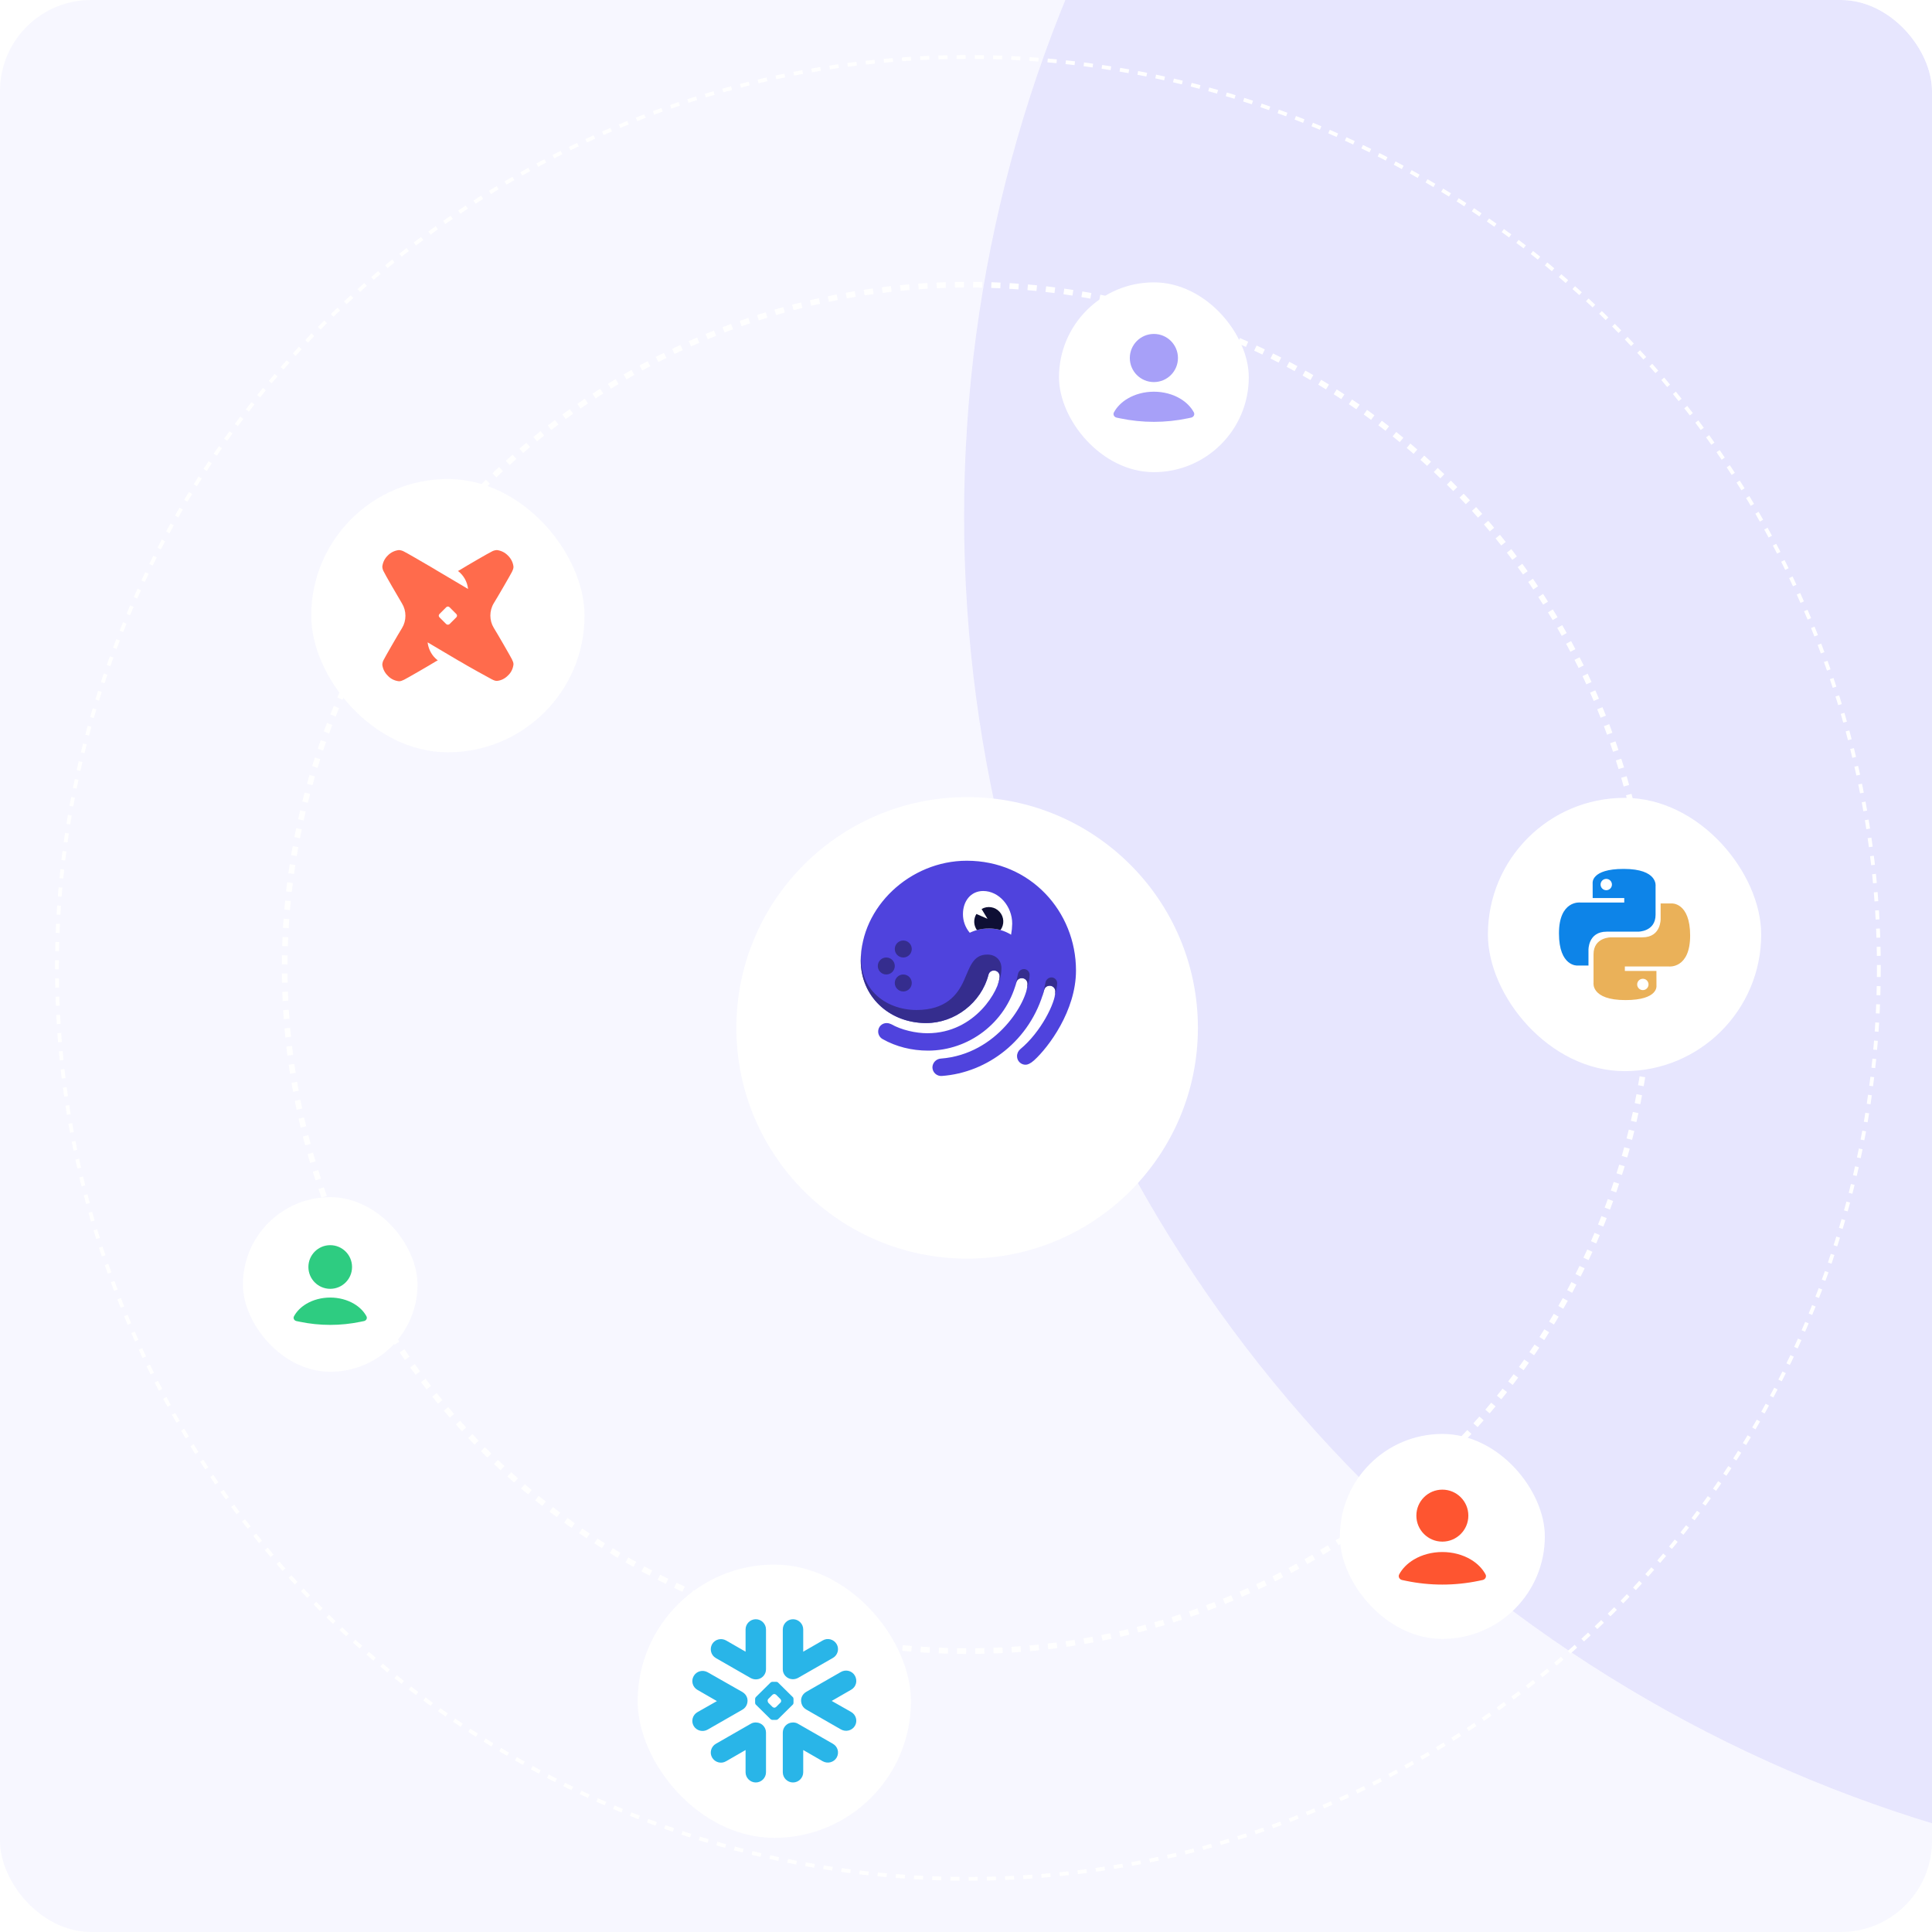 <svg width="509" height="509" viewBox="0 0 509 509" fill="none" xmlns="http://www.w3.org/2000/svg">
<g clip-path="url(#clip0_3113_36924)">
<rect width="509" height="509" rx="24" fill="#F7F7FF"/>
<g opacity="0.2" filter="url(#filter0_f_3113_36924)">
<circle cx="614" cy="136" r="360" fill="#A7A0F8"/>
</g>
<circle cx="255" cy="255" r="180" stroke="white" stroke-width="1.5" stroke-dasharray="2.4 2.4"/>
<circle cx="255" cy="255" r="240" stroke="white" stroke-dasharray="2.4 2.4"/>
<g filter="url(#filter1_dd_3113_36924)">
<rect x="82" y="107" width="72" height="72" rx="36" fill="white"/>
<path d="M133.812 127.158C134.624 127.939 135.155 128.97 135.28 130.095C135.28 130.564 135.155 130.876 134.874 131.47C134.593 132.063 131.124 138.063 130.093 139.719C129.499 140.688 129.187 141.844 129.187 142.969C129.187 144.125 129.499 145.25 130.093 146.219C131.124 147.875 134.593 153.906 134.874 154.499C135.155 155.093 135.28 155.374 135.28 155.843C135.155 156.968 134.655 157.999 133.843 158.749C133.062 159.562 132.03 160.093 130.937 160.186C130.468 160.186 130.156 160.061 129.593 159.78C129.031 159.499 122.906 156.124 121.25 155.093C121.125 155.031 121 154.937 120.844 154.874L112.657 150.031C112.844 151.593 113.532 153.093 114.657 154.187C114.875 154.406 115.094 154.593 115.344 154.781C115.157 154.874 114.938 154.968 114.75 155.093C113.094 156.124 107.063 159.593 106.47 159.874C105.876 160.155 105.595 160.28 105.095 160.28C103.97 160.155 102.939 159.655 102.189 158.843C101.376 158.062 100.845 157.03 100.72 155.906C100.751 155.437 100.876 154.968 101.126 154.562C101.408 153.968 104.876 147.937 105.907 146.281C106.501 145.313 106.814 144.188 106.814 143.031C106.814 141.875 106.501 140.75 105.907 139.782C104.876 138.063 101.376 132.032 101.126 131.439C100.876 131.032 100.751 130.564 100.72 130.095C100.845 128.97 101.345 127.939 102.158 127.158C102.939 126.345 103.97 125.845 105.095 125.72C105.564 125.751 106.032 125.876 106.47 126.126C106.97 126.345 111.376 128.908 113.719 130.282L114.25 130.595C114.438 130.72 114.594 130.814 114.719 130.876L114.969 131.032L123.312 135.969C123.125 134.095 122.156 132.376 120.656 131.22C120.844 131.126 121.063 131.032 121.25 130.907C122.906 129.876 128.937 126.376 129.531 126.126C129.937 125.876 130.406 125.751 130.906 125.72C131.999 125.845 133.03 126.345 133.812 127.158ZM118.438 145.219L120.219 143.438C120.469 143.188 120.469 142.813 120.219 142.563L118.438 140.782C118.188 140.532 117.813 140.532 117.563 140.782L115.782 142.563C115.532 142.813 115.532 143.188 115.782 143.438L117.563 145.219C117.782 145.438 118.188 145.438 118.438 145.219Z" fill="#FF6B4C"/>
</g>
<g filter="url(#filter2_dd_3113_36924)">
<rect x="392" y="191" width="72" height="72" rx="36" fill="white"/>
<path d="M427.767 209.72C419.049 209.72 419.594 213.492 419.594 213.492L419.603 217.4H427.922V218.573H416.299C416.299 218.573 410.721 217.942 410.721 226.718C410.721 235.495 415.59 235.184 415.59 235.184H418.495V231.111C418.495 231.111 418.339 226.253 423.287 226.253C428.235 226.253 431.538 226.253 431.538 226.253C431.538 226.253 436.173 226.328 436.173 221.783C436.173 217.238 436.173 214.268 436.173 214.268C436.173 214.268 436.877 209.72 427.767 209.72H427.767ZM423.18 212.348C424.007 212.348 424.676 213.015 424.676 213.841C424.676 214.667 424.007 215.334 423.18 215.334C422.352 215.334 421.683 214.667 421.683 213.841C421.683 213.015 422.352 212.348 423.18 212.348Z" fill="#0D84E8"/>
<path d="M428.234 244.28C436.952 244.28 436.408 240.508 436.408 240.508L436.398 236.6H428.079V235.427H439.702C439.702 235.427 445.281 236.058 445.281 227.281C445.281 218.505 440.412 218.816 440.412 218.816H437.506V222.888C437.506 222.888 437.663 227.747 432.715 227.747C427.767 227.747 424.464 227.747 424.464 227.747C424.464 227.747 419.828 227.672 419.828 232.217C419.828 236.762 419.828 239.732 419.828 239.732C419.828 239.732 419.124 244.28 428.235 244.28H428.234ZM432.822 241.652C431.994 241.652 431.325 240.984 431.325 240.159C431.325 239.333 431.994 238.665 432.822 238.665C433.649 238.665 434.318 239.333 434.318 240.159C434.318 240.984 433.649 241.652 432.822 241.652Z" fill="#EAB159"/>
</g>
<g filter="url(#filter3_dd_3113_36924)">
<rect x="168" y="393" width="72" height="72" rx="36" fill="white"/>
<g clip-path="url(#clip1_3113_36924)">
<path fill-rule="evenodd" clip-rule="evenodd" d="M196.817 429.705C196.903 429.401 196.947 429.14 196.947 428.837C196.947 428.62 196.903 428.403 196.86 428.186C196.686 427.535 196.253 426.971 195.602 426.58L186.445 421.373C185.144 420.635 183.495 421.069 182.757 422.371C182.019 423.629 182.453 425.278 183.755 426.016L188.876 428.967L183.755 431.874C182.453 432.612 182.019 434.261 182.757 435.519C183.495 436.778 185.144 437.212 186.445 436.474L195.602 431.223C196.209 430.876 196.643 430.312 196.817 429.705ZM199.334 434.608C198.813 434.565 198.249 434.652 197.771 434.955L188.615 440.206C187.313 440.944 186.879 442.593 187.617 443.851C188.355 445.11 190.004 445.587 191.306 444.806L196.426 441.855V447.713C196.426 449.189 197.641 450.404 199.117 450.404C200.592 450.404 201.807 449.189 201.807 447.713V437.255C201.807 435.867 200.722 434.695 199.334 434.608ZM208.707 423.195C209.227 423.239 209.792 423.109 210.269 422.848L219.425 417.598C220.727 416.86 221.161 415.211 220.423 413.952C219.685 412.694 218.037 412.217 216.735 412.998L211.614 415.949V410.09C211.614 408.615 210.399 407.4 208.924 407.4C207.448 407.4 206.233 408.615 206.233 410.09V420.548C206.19 421.937 207.318 423.109 208.707 423.195ZM188.615 417.641L197.771 422.892C198.249 423.152 198.813 423.282 199.334 423.239C200.722 423.152 201.807 421.98 201.807 420.592V410.09C201.807 408.615 200.592 407.4 199.117 407.4C197.641 407.4 196.426 408.615 196.426 410.09V415.949L191.306 412.998C190.004 412.26 188.355 412.694 187.617 413.952C186.879 415.254 187.313 416.903 188.615 417.641ZM205.799 428.88C205.799 428.707 205.713 428.533 205.582 428.403L204.497 427.318C204.367 427.231 204.194 427.101 204.02 427.101H203.977C203.803 427.101 203.63 427.188 203.499 427.318L202.415 428.403C202.284 428.533 202.241 428.707 202.241 428.88V428.923C202.241 429.054 202.328 429.271 202.415 429.401L203.499 430.486C203.63 430.572 203.803 430.703 203.977 430.703H204.02C204.194 430.703 204.367 430.616 204.497 430.486L205.582 429.401C205.713 429.314 205.799 429.097 205.799 428.88ZM208.837 429.922L205.018 433.697C204.888 433.827 204.714 433.914 204.541 433.914H204.28H203.716H203.456C203.282 433.914 203.109 433.827 202.979 433.697L199.16 429.922C199.03 429.835 198.943 429.618 198.943 429.444V429.184V428.62V428.359C198.943 428.186 199.03 428.012 199.16 427.882L202.979 424.107C203.109 423.977 203.282 423.89 203.456 423.89H203.716H204.28H204.541C204.714 423.89 204.931 423.977 205.018 424.107L208.837 427.882C208.967 427.969 209.054 428.186 209.054 428.359V428.62V429.184V429.444C209.054 429.618 208.967 429.835 208.837 429.922ZM219.425 440.206L210.269 434.955C209.792 434.652 209.227 434.565 208.707 434.608C207.318 434.695 206.233 435.867 206.233 437.255V447.713C206.233 449.189 207.448 450.404 208.924 450.404C210.399 450.404 211.614 449.189 211.614 447.713V441.855L216.735 444.806C218.037 445.544 219.685 445.11 220.423 443.851C221.161 442.549 220.727 440.944 219.425 440.206ZM224.242 425.973L219.121 428.923L224.242 431.831C225.544 432.569 225.978 434.218 225.24 435.476C224.502 436.734 222.853 437.168 221.551 436.431L212.395 431.18C211.788 430.833 211.354 430.269 211.18 429.661C211.093 429.357 211.05 429.097 211.05 428.793C211.05 428.576 211.093 428.359 211.137 428.142C211.31 427.491 211.744 426.927 212.395 426.537L221.551 421.286C222.853 420.548 224.502 420.982 225.24 422.284C225.978 423.629 225.544 425.235 224.242 425.973Z" fill="#29B5E8"/>
</g>
</g>
<g filter="url(#filter4_dd_3113_36924)">
<rect x="279" y="57" width="50" height="50" rx="25" fill="white"/>
<path d="M313.817 92.635C314.458 92.502 314.839 91.832 314.529 91.255C313.765 89.834 312.534 88.585 310.948 87.639C308.955 86.449 306.513 85.804 304 85.804C301.488 85.804 299.046 86.449 297.052 87.639C295.467 88.585 294.236 89.834 293.471 91.255C293.161 91.832 293.543 92.502 294.184 92.635L295.13 92.833C300.981 94.052 307.02 94.052 312.871 92.833L313.817 92.635Z" fill="#A7A0F8"/>
<circle cx="304" cy="76.928" r="6.341" fill="#A7A0F8"/>
</g>
<g filter="url(#filter5_dd_3113_36924)">
<rect x="353" y="359" width="54" height="54" rx="27" fill="white"/>
<path d="M390.602 397.486C391.294 397.342 391.706 396.618 391.371 395.996C390.546 394.461 389.216 393.112 387.504 392.09C385.351 390.805 382.714 390.109 380 390.109C377.287 390.109 374.649 390.805 372.497 392.09C370.784 393.112 369.455 394.461 368.629 395.996C368.294 396.618 368.706 397.342 369.399 397.486L370.42 397.699C376.739 399.016 383.262 399.016 389.58 397.699L390.602 397.486Z" fill="#FE5530"/>
<circle cx="380" cy="380.522" r="6.848" fill="#FE5530"/>
</g>
<g filter="url(#filter6_dd_3113_36924)">
<rect x="64" y="297" width="46" height="46" rx="23" fill="white"/>
<path d="M95.902 329.645C96.483 329.524 96.829 328.916 96.548 328.393C95.855 327.104 94.738 325.972 93.3 325.113C91.493 324.035 89.278 323.45 87 323.45C84.721 323.45 82.507 324.035 80.699 325.113C79.261 325.972 78.145 327.104 77.452 328.393C77.17 328.916 77.516 329.524 78.098 329.645L78.956 329.823C84.261 330.929 89.738 330.929 95.044 329.823L95.902 329.645Z" fill="#2ECC81"/>
<circle cx="87" cy="315.4" r="5.75" fill="#2ECC81"/>
</g>
<g filter="url(#filter7_dd_3113_36924)">
<circle cx="254.798" cy="254.798" r="60.798" fill="white"/>
</g>
<path d="M245.652 281.178C245.653 281.495 245.719 281.808 245.847 282.098C245.974 282.388 246.16 282.649 246.393 282.864C246.625 283.079 246.9 283.244 247.199 283.348C247.498 283.452 247.815 283.494 248.131 283.47C260.135 282.61 271.473 274.115 275.092 260.846C275.283 260.083 275.855 259.7 276.618 259.7C277.009 259.716 277.378 259.885 277.645 260.171C277.913 260.457 278.056 260.837 278.045 261.229C278.045 264.187 274.242 271.919 268.804 276.407C268.527 276.64 268.306 276.933 268.157 277.263C268.009 277.594 267.937 277.953 267.947 278.315C267.952 278.61 268.016 278.9 268.134 279.171C268.252 279.44 268.422 279.684 268.635 279.888C268.847 280.092 269.098 280.252 269.372 280.359C269.646 280.466 269.939 280.518 270.233 280.511C270.71 280.511 271.473 280.225 272.426 279.365C276.229 275.928 283.477 266.286 283.477 255.69C283.477 240.154 271.466 226.766 254.703 226.766C239.746 226.766 226.789 238.985 226.789 253.114C226.789 262.468 234.221 269.532 244.033 269.532C251.56 269.532 258.516 264.187 260.422 256.836C260.612 256.072 261.182 255.69 261.945 255.69C262.336 255.705 262.706 255.875 262.973 256.161C263.24 256.447 263.385 256.827 263.374 257.218C263.374 260.559 257.086 272.213 244.319 272.213C241.27 272.213 237.46 271.353 234.791 269.825C234.434 269.652 234.045 269.554 233.648 269.538C233.344 269.526 233.041 269.578 232.758 269.689C232.475 269.8 232.218 269.969 232.004 270.184C231.789 270.399 231.621 270.656 231.511 270.94C231.4 271.223 231.349 271.526 231.362 271.83C231.374 272.219 231.485 272.599 231.686 272.933C231.886 273.267 232.168 273.544 232.505 273.739C236.03 275.753 240.223 276.794 244.509 276.794C255.18 276.794 264.898 269.538 267.757 258.848C267.947 258.084 268.52 257.702 269.28 257.702C269.672 257.717 270.041 257.887 270.308 258.173C270.576 258.459 270.72 258.838 270.71 259.23C270.71 263.621 262.898 277.749 247.845 278.895C247.262 278.938 246.716 279.195 246.311 279.617C245.907 280.038 245.672 280.594 245.652 281.178Z" fill="#4F43DD"/>
<path d="M260.565 244.618C262.62 244.603 264.637 245.171 266.382 246.256C266.558 245.291 266.655 244.313 266.673 243.331C266.673 238.799 263.219 234.74 259.013 234.74C255.742 234.74 253.698 237.45 253.698 240.798C253.682 242.606 254.317 244.361 255.487 245.74C257.072 244.983 258.809 244.6 260.565 244.618Z" fill="white"/>
<path d="M270.422 261.037C271.006 259.04 271.263 257.655 271.263 256.755C271.245 256.367 271.079 256 270.798 255.731C270.517 255.462 270.144 255.311 269.755 255.31C269.393 255.316 269.044 255.444 268.762 255.672C268.481 255.901 268.284 256.216 268.203 256.569C268.044 257.225 267.704 259.002 267.368 260.13C267.507 259.708 267.634 259.279 267.749 258.843C267.939 258.078 268.511 257.697 269.272 257.697C269.663 257.713 270.033 257.881 270.3 258.167C270.568 258.453 270.712 258.832 270.702 259.224C270.684 259.839 270.585 260.449 270.409 261.039L270.422 261.037Z" fill="#352D8E"/>
<path d="M278.519 258.95C278.501 258.562 278.334 258.196 278.054 257.927C277.774 257.659 277.402 257.507 277.013 257.505C276.651 257.512 276.302 257.64 276.022 257.868C275.741 258.097 275.544 258.412 275.463 258.765C275.302 259.436 274.955 261.24 274.615 262.366H274.631C274.796 261.864 274.951 261.356 275.078 260.839C275.268 260.074 275.841 259.693 276.604 259.693C276.995 259.709 277.364 259.878 277.631 260.163C277.898 260.449 278.042 260.829 278.031 261.22C278.02 261.695 277.955 262.167 277.837 262.627C278.311 260.962 278.519 259.758 278.519 258.95Z" fill="#352D8E"/>
<path d="M260.567 244.618C261.588 244.617 262.605 244.753 263.589 245.024C264.106 244.318 264.365 243.457 264.321 242.583C264.277 241.71 263.934 240.878 263.349 240.228C262.764 239.579 261.974 239.15 261.11 239.015C260.246 238.88 259.362 239.046 258.607 239.487L260.173 242.065L257.241 240.796C256.843 241.437 256.644 242.182 256.668 242.936C256.692 243.69 256.938 244.42 257.375 245.035C258.416 244.754 259.489 244.614 260.567 244.618Z" fill="#0E0F34"/>
<path d="M237.974 261.211C239.21 261.211 240.212 260.209 240.212 258.974C240.212 257.737 239.21 256.736 237.974 256.736C236.739 256.736 235.737 257.737 235.737 258.974C235.737 260.209 236.739 261.211 237.974 261.211Z" fill="#352D8E"/>
<path d="M237.974 252.26C239.21 252.26 240.212 251.258 240.212 250.022C240.212 248.786 239.21 247.784 237.974 247.784C236.739 247.784 235.737 248.786 235.737 250.022C235.737 251.258 236.739 252.26 237.974 252.26Z" fill="#352D8E"/>
<path d="M233.501 256.735C234.736 256.735 235.738 255.733 235.738 254.497C235.738 253.261 234.736 252.259 233.501 252.259C232.265 252.259 231.264 253.261 231.264 254.497C231.264 255.733 232.265 256.735 233.501 256.735Z" fill="#352D8E"/>
<path d="M243.567 269.527H244.014C251.542 269.527 258.497 264.183 260.404 256.831C260.594 256.068 261.164 255.685 261.927 255.685C262.318 255.701 262.687 255.87 262.955 256.156C263.223 256.442 263.367 256.822 263.356 257.214C263.322 257.995 263.146 258.763 262.835 259.481C262.889 259.397 262.936 259.31 262.976 259.219C263.542 257.925 263.835 256.527 263.835 255.114C263.835 252.919 262.31 251.487 260.119 251.487C256.301 251.487 255.536 254.821 253.925 258.387C252.254 262.088 249.184 266.092 241.444 266.092C233.402 266.092 225.138 260.459 227.154 249.005C227.178 248.862 227.198 248.734 227.214 248.615C226.919 250.095 226.769 251.6 226.767 253.109C226.789 262.33 233.99 269.312 243.567 269.527Z" fill="#352D8E"/>
</g>
<defs>
<filter id="filter0_f_3113_36924" x="-294" y="-772" width="1816" height="1816" filterUnits="userSpaceOnUse" color-interpolation-filters="sRGB">
<feFlood flood-opacity="0" result="BackgroundImageFix"/>
<feBlend mode="normal" in="SourceGraphic" in2="BackgroundImageFix" result="shape"/>
<feGaussianBlur stdDeviation="274" result="effect1_foregroundBlur_3113_36924"/>
</filter>
<filter id="filter1_dd_3113_36924" x="67.6" y="107" width="100.8" height="100.8" filterUnits="userSpaceOnUse" color-interpolation-filters="sRGB">
<feFlood flood-opacity="0" result="BackgroundImageFix"/>
<feColorMatrix in="SourceAlpha" type="matrix" values="0 0 0 0 0 0 0 0 0 0 0 0 0 0 0 0 0 0 127 0" result="hardAlpha"/>
<feMorphology radius="2.4" operator="erode" in="SourceAlpha" result="effect1_dropShadow_3113_36924"/>
<feOffset dy="4.8"/>
<feGaussianBlur stdDeviation="3.6"/>
<feComposite in2="hardAlpha" operator="out"/>
<feColorMatrix type="matrix" values="0 0 0 0 0 0 0 0 0 0 0 0 0 0 0 0 0 0 0.03 0"/>
<feBlend mode="normal" in2="BackgroundImageFix" result="effect1_dropShadow_3113_36924"/>
<feColorMatrix in="SourceAlpha" type="matrix" values="0 0 0 0 0 0 0 0 0 0 0 0 0 0 0 0 0 0 127 0" result="hardAlpha"/>
<feMorphology radius="4.8" operator="erode" in="SourceAlpha" result="effect2_dropShadow_3113_36924"/>
<feOffset dy="14.4"/>
<feGaussianBlur stdDeviation="9.6"/>
<feComposite in2="hardAlpha" operator="out"/>
<feColorMatrix type="matrix" values="0 0 0 0 0 0 0 0 0 0 0 0 0 0 0 0 0 0 0.08 0"/>
<feBlend mode="normal" in2="effect1_dropShadow_3113_36924" result="effect2_dropShadow_3113_36924"/>
<feBlend mode="normal" in="SourceGraphic" in2="effect2_dropShadow_3113_36924" result="shape"/>
</filter>
<filter id="filter2_dd_3113_36924" x="377.6" y="191" width="100.8" height="100.8" filterUnits="userSpaceOnUse" color-interpolation-filters="sRGB">
<feFlood flood-opacity="0" result="BackgroundImageFix"/>
<feColorMatrix in="SourceAlpha" type="matrix" values="0 0 0 0 0 0 0 0 0 0 0 0 0 0 0 0 0 0 127 0" result="hardAlpha"/>
<feMorphology radius="2.4" operator="erode" in="SourceAlpha" result="effect1_dropShadow_3113_36924"/>
<feOffset dy="4.8"/>
<feGaussianBlur stdDeviation="3.6"/>
<feComposite in2="hardAlpha" operator="out"/>
<feColorMatrix type="matrix" values="0 0 0 0 0 0 0 0 0 0 0 0 0 0 0 0 0 0 0.03 0"/>
<feBlend mode="normal" in2="BackgroundImageFix" result="effect1_dropShadow_3113_36924"/>
<feColorMatrix in="SourceAlpha" type="matrix" values="0 0 0 0 0 0 0 0 0 0 0 0 0 0 0 0 0 0 127 0" result="hardAlpha"/>
<feMorphology radius="4.8" operator="erode" in="SourceAlpha" result="effect2_dropShadow_3113_36924"/>
<feOffset dy="14.4"/>
<feGaussianBlur stdDeviation="9.6"/>
<feComposite in2="hardAlpha" operator="out"/>
<feColorMatrix type="matrix" values="0 0 0 0 0 0 0 0 0 0 0 0 0 0 0 0 0 0 0.08 0"/>
<feBlend mode="normal" in2="effect1_dropShadow_3113_36924" result="effect2_dropShadow_3113_36924"/>
<feBlend mode="normal" in="SourceGraphic" in2="effect2_dropShadow_3113_36924" result="shape"/>
</filter>
<filter id="filter3_dd_3113_36924" x="153.6" y="393" width="100.8" height="100.8" filterUnits="userSpaceOnUse" color-interpolation-filters="sRGB">
<feFlood flood-opacity="0" result="BackgroundImageFix"/>
<feColorMatrix in="SourceAlpha" type="matrix" values="0 0 0 0 0 0 0 0 0 0 0 0 0 0 0 0 0 0 127 0" result="hardAlpha"/>
<feMorphology radius="2.4" operator="erode" in="SourceAlpha" result="effect1_dropShadow_3113_36924"/>
<feOffset dy="4.8"/>
<feGaussianBlur stdDeviation="3.6"/>
<feComposite in2="hardAlpha" operator="out"/>
<feColorMatrix type="matrix" values="0 0 0 0 0 0 0 0 0 0 0 0 0 0 0 0 0 0 0.03 0"/>
<feBlend mode="normal" in2="BackgroundImageFix" result="effect1_dropShadow_3113_36924"/>
<feColorMatrix in="SourceAlpha" type="matrix" values="0 0 0 0 0 0 0 0 0 0 0 0 0 0 0 0 0 0 127 0" result="hardAlpha"/>
<feMorphology radius="4.8" operator="erode" in="SourceAlpha" result="effect2_dropShadow_3113_36924"/>
<feOffset dy="14.4"/>
<feGaussianBlur stdDeviation="9.6"/>
<feComposite in2="hardAlpha" operator="out"/>
<feColorMatrix type="matrix" values="0 0 0 0 0 0 0 0 0 0 0 0 0 0 0 0 0 0 0.08 0"/>
<feBlend mode="normal" in2="effect1_dropShadow_3113_36924" result="effect2_dropShadow_3113_36924"/>
<feBlend mode="normal" in="SourceGraphic" in2="effect2_dropShadow_3113_36924" result="shape"/>
</filter>
<filter id="filter4_dd_3113_36924" x="265.957" y="57" width="76.087" height="76.087" filterUnits="userSpaceOnUse" color-interpolation-filters="sRGB">
<feFlood flood-opacity="0" result="BackgroundImageFix"/>
<feColorMatrix in="SourceAlpha" type="matrix" values="0 0 0 0 0 0 0 0 0 0 0 0 0 0 0 0 0 0 127 0" result="hardAlpha"/>
<feMorphology radius="2.174" operator="erode" in="SourceAlpha" result="effect1_dropShadow_3113_36924"/>
<feOffset dy="4.348"/>
<feGaussianBlur stdDeviation="3.261"/>
<feComposite in2="hardAlpha" operator="out"/>
<feColorMatrix type="matrix" values="0 0 0 0 0 0 0 0 0 0 0 0 0 0 0 0 0 0 0.03 0"/>
<feBlend mode="normal" in2="BackgroundImageFix" result="effect1_dropShadow_3113_36924"/>
<feColorMatrix in="SourceAlpha" type="matrix" values="0 0 0 0 0 0 0 0 0 0 0 0 0 0 0 0 0 0 127 0" result="hardAlpha"/>
<feMorphology radius="4.348" operator="erode" in="SourceAlpha" result="effect2_dropShadow_3113_36924"/>
<feOffset dy="13.043"/>
<feGaussianBlur stdDeviation="8.696"/>
<feComposite in2="hardAlpha" operator="out"/>
<feColorMatrix type="matrix" values="0 0 0 0 0 0 0 0 0 0 0 0 0 0 0 0 0 0 0.08 0"/>
<feBlend mode="normal" in2="effect1_dropShadow_3113_36924" result="effect2_dropShadow_3113_36924"/>
<feBlend mode="normal" in="SourceGraphic" in2="effect2_dropShadow_3113_36924" result="shape"/>
</filter>
<filter id="filter5_dd_3113_36924" x="338.913" y="359" width="82.174" height="82.174" filterUnits="userSpaceOnUse" color-interpolation-filters="sRGB">
<feFlood flood-opacity="0" result="BackgroundImageFix"/>
<feColorMatrix in="SourceAlpha" type="matrix" values="0 0 0 0 0 0 0 0 0 0 0 0 0 0 0 0 0 0 127 0" result="hardAlpha"/>
<feMorphology radius="2.348" operator="erode" in="SourceAlpha" result="effect1_dropShadow_3113_36924"/>
<feOffset dy="4.696"/>
<feGaussianBlur stdDeviation="3.522"/>
<feComposite in2="hardAlpha" operator="out"/>
<feColorMatrix type="matrix" values="0 0 0 0 0 0 0 0 0 0 0 0 0 0 0 0 0 0 0.03 0"/>
<feBlend mode="normal" in2="BackgroundImageFix" result="effect1_dropShadow_3113_36924"/>
<feColorMatrix in="SourceAlpha" type="matrix" values="0 0 0 0 0 0 0 0 0 0 0 0 0 0 0 0 0 0 127 0" result="hardAlpha"/>
<feMorphology radius="4.696" operator="erode" in="SourceAlpha" result="effect2_dropShadow_3113_36924"/>
<feOffset dy="14.087"/>
<feGaussianBlur stdDeviation="9.391"/>
<feComposite in2="hardAlpha" operator="out"/>
<feColorMatrix type="matrix" values="0 0 0 0 0 0 0 0 0 0 0 0 0 0 0 0 0 0 0.08 0"/>
<feBlend mode="normal" in2="effect1_dropShadow_3113_36924" result="effect2_dropShadow_3113_36924"/>
<feBlend mode="normal" in="SourceGraphic" in2="effect2_dropShadow_3113_36924" result="shape"/>
</filter>
<filter id="filter6_dd_3113_36924" x="50.2" y="297" width="73.6" height="73.6" filterUnits="userSpaceOnUse" color-interpolation-filters="sRGB">
<feFlood flood-opacity="0" result="BackgroundImageFix"/>
<feColorMatrix in="SourceAlpha" type="matrix" values="0 0 0 0 0 0 0 0 0 0 0 0 0 0 0 0 0 0 127 0" result="hardAlpha"/>
<feMorphology radius="2.3" operator="erode" in="SourceAlpha" result="effect1_dropShadow_3113_36924"/>
<feOffset dy="4.6"/>
<feGaussianBlur stdDeviation="3.45"/>
<feComposite in2="hardAlpha" operator="out"/>
<feColorMatrix type="matrix" values="0 0 0 0 0 0 0 0 0 0 0 0 0 0 0 0 0 0 0.03 0"/>
<feBlend mode="normal" in2="BackgroundImageFix" result="effect1_dropShadow_3113_36924"/>
<feColorMatrix in="SourceAlpha" type="matrix" values="0 0 0 0 0 0 0 0 0 0 0 0 0 0 0 0 0 0 127 0" result="hardAlpha"/>
<feMorphology radius="4.6" operator="erode" in="SourceAlpha" result="effect2_dropShadow_3113_36924"/>
<feOffset dy="13.8"/>
<feGaussianBlur stdDeviation="9.2"/>
<feComposite in2="hardAlpha" operator="out"/>
<feColorMatrix type="matrix" values="0 0 0 0 0 0 0 0 0 0 0 0 0 0 0 0 0 0 0.08 0"/>
<feBlend mode="normal" in2="effect1_dropShadow_3113_36924" result="effect2_dropShadow_3113_36924"/>
<feBlend mode="normal" in="SourceGraphic" in2="effect2_dropShadow_3113_36924" result="shape"/>
</filter>
<filter id="filter7_dd_3113_36924" x="182" y="194" width="145.597" height="145.597" filterUnits="userSpaceOnUse" color-interpolation-filters="sRGB">
<feFlood flood-opacity="0" result="BackgroundImageFix"/>
<feColorMatrix in="SourceAlpha" type="matrix" values="0 0 0 0 0 0 0 0 0 0 0 0 0 0 0 0 0 0 127 0" result="hardAlpha"/>
<feMorphology radius="2" operator="erode" in="SourceAlpha" result="effect1_dropShadow_3113_36924"/>
<feOffset dy="4"/>
<feGaussianBlur stdDeviation="3"/>
<feComposite in2="hardAlpha" operator="out"/>
<feColorMatrix type="matrix" values="0 0 0 0 0 0 0 0 0 0 0 0 0 0 0 0 0 0 0.03 0"/>
<feBlend mode="normal" in2="BackgroundImageFix" result="effect1_dropShadow_3113_36924"/>
<feColorMatrix in="SourceAlpha" type="matrix" values="0 0 0 0 0 0 0 0 0 0 0 0 0 0 0 0 0 0 127 0" result="hardAlpha"/>
<feMorphology radius="4" operator="erode" in="SourceAlpha" result="effect2_dropShadow_3113_36924"/>
<feOffset dy="12"/>
<feGaussianBlur stdDeviation="8"/>
<feComposite in2="hardAlpha" operator="out"/>
<feColorMatrix type="matrix" values="0 0 0 0 0 0 0 0 0 0 0 0 0 0 0 0 0 0 0.08 0"/>
<feBlend mode="normal" in2="effect1_dropShadow_3113_36924" result="effect2_dropShadow_3113_36924"/>
<feBlend mode="normal" in="SourceGraphic" in2="effect2_dropShadow_3113_36924" result="shape"/>
</filter>
<clipPath id="clip0_3113_36924">
<rect width="509" height="509" rx="24" fill="white"/>
</clipPath>
<clipPath id="clip1_3113_36924">
<rect width="43.2" height="43.2" fill="white" transform="translate(182.4 407.4)"/>
</clipPath>
</defs>
</svg>
